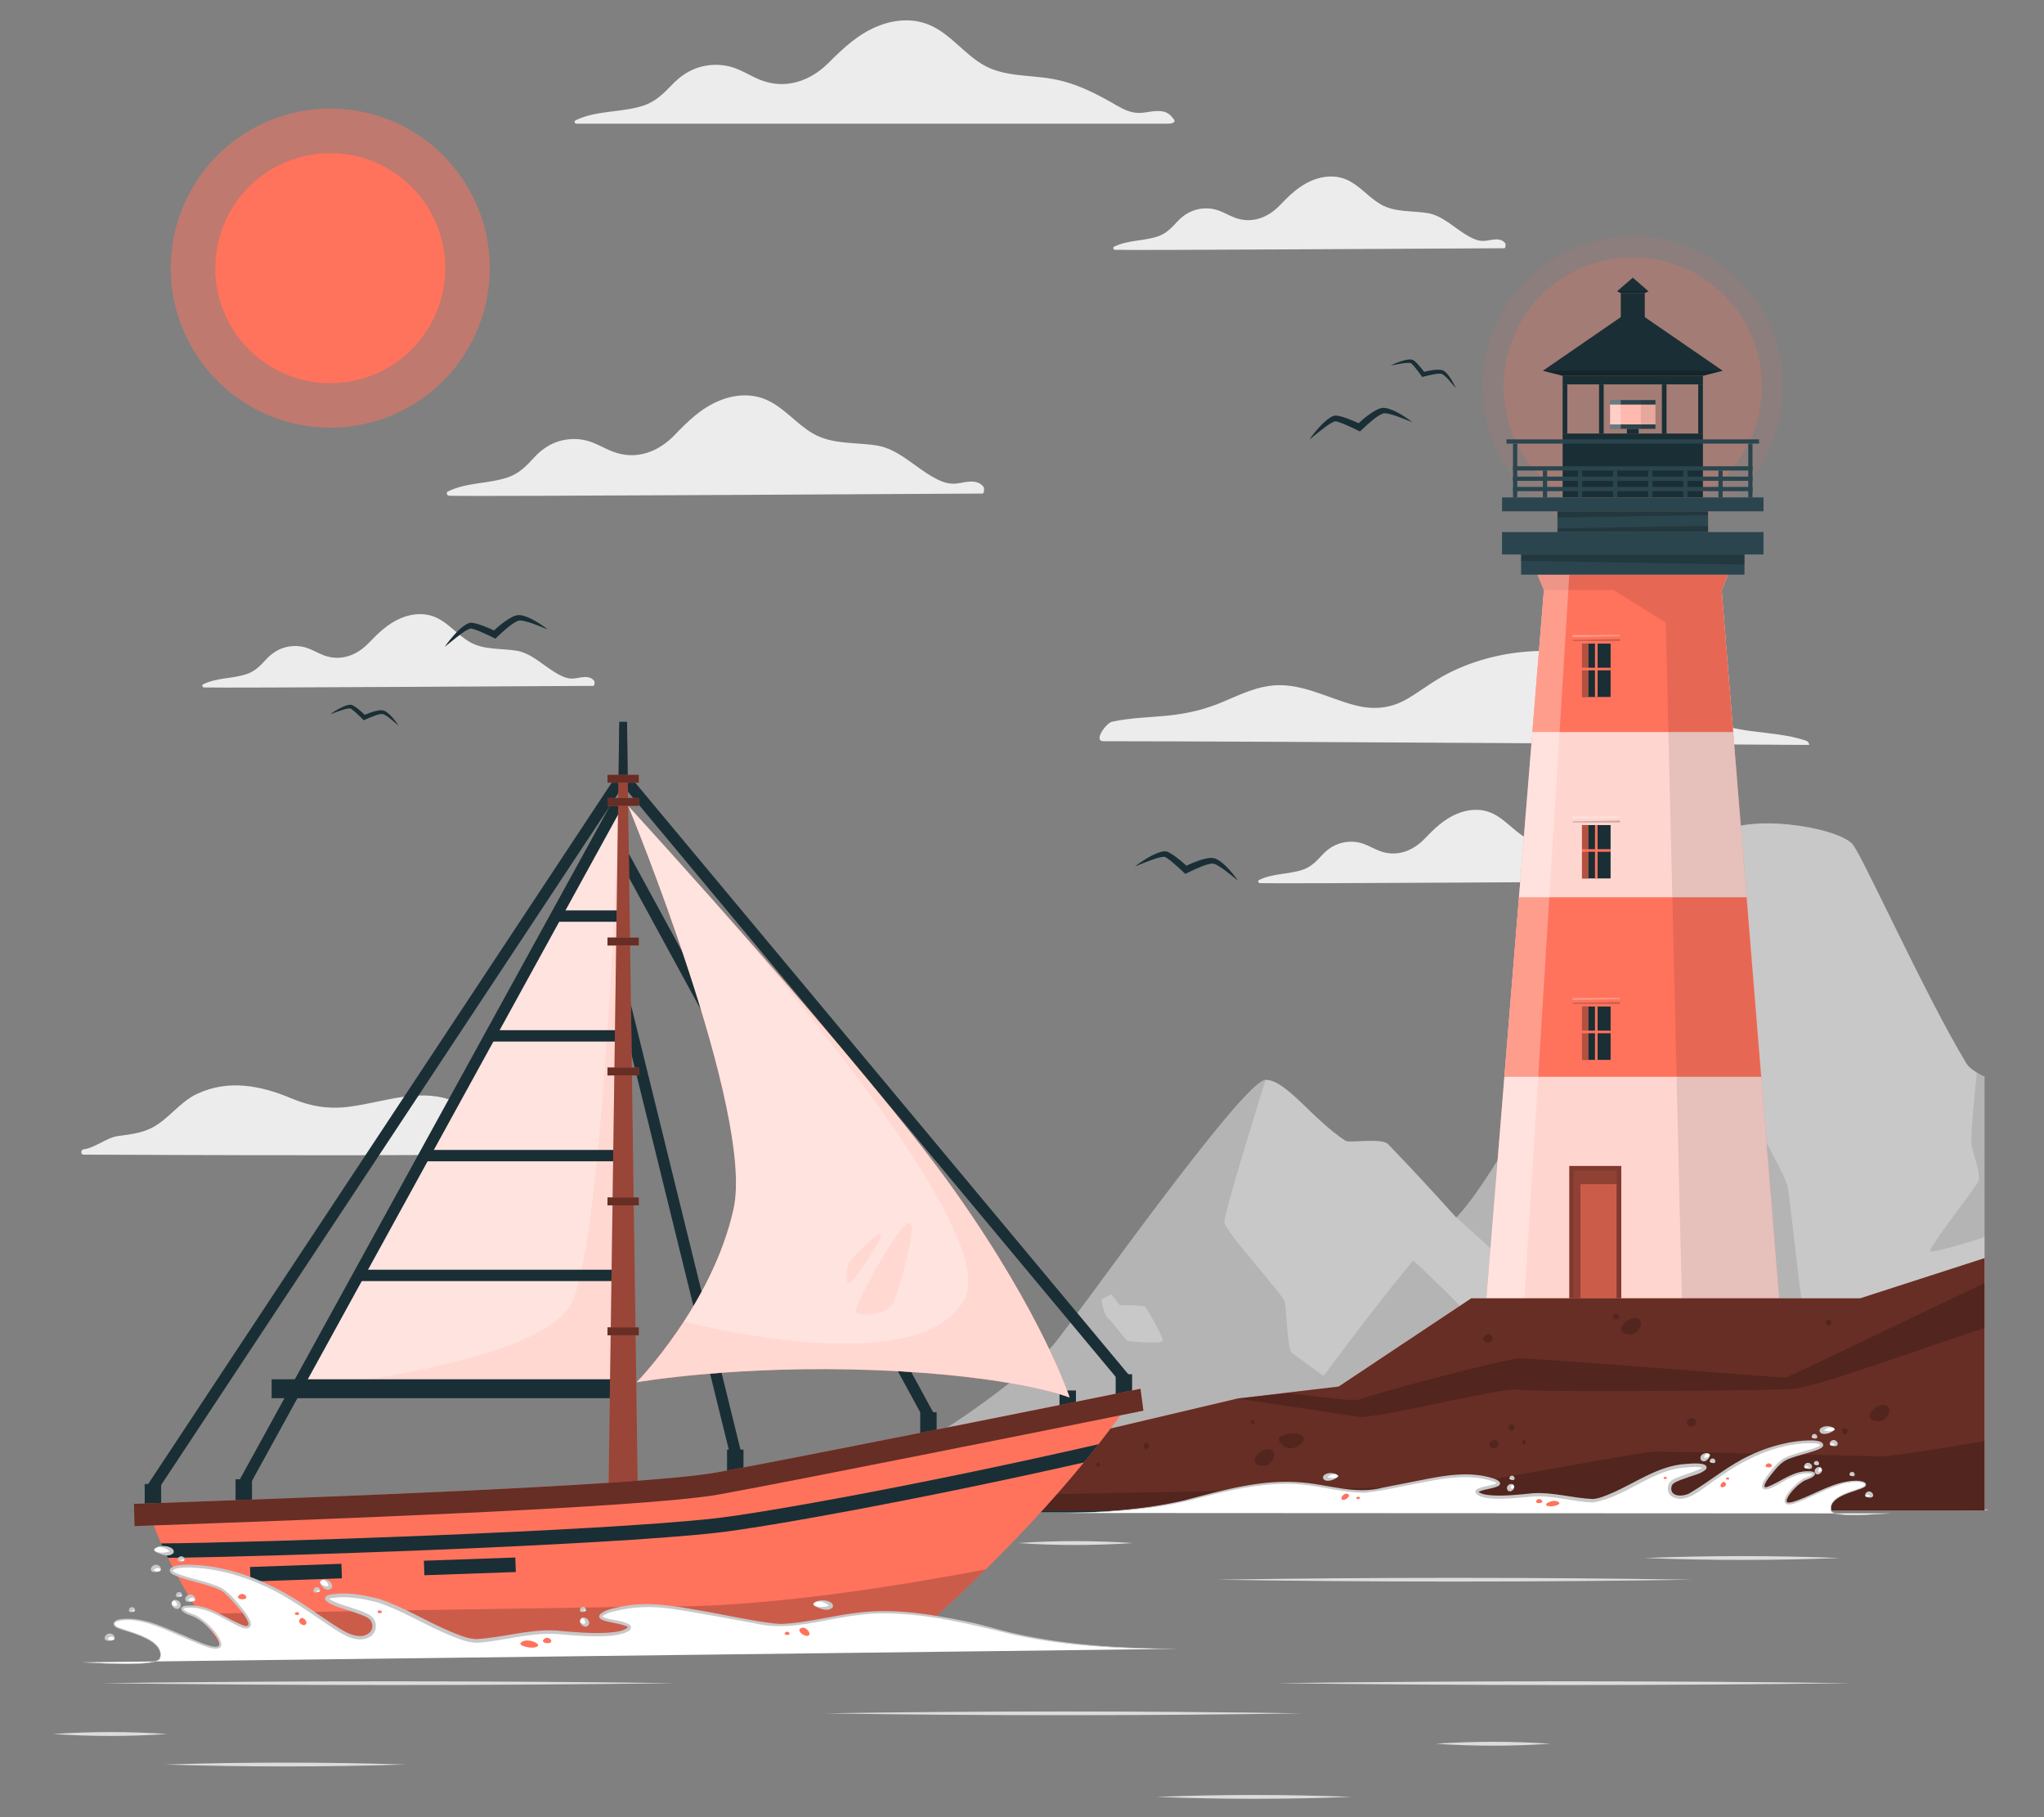 <?xml version="1.0" encoding="UTF-8"?>
<svg id="Layer_2" data-name="Layer 2" xmlns="http://www.w3.org/2000/svg" viewBox="0 0 540 480">
  <rect x="0" y="0" width="540" height="480" fill="#808080" stroke="none"/>
  <defs>
    <style>
      .cls-1 {
        fill: #dcdcdc;
      }

      .cls-1, .cls-2, .cls-3, .cls-4, .cls-5, .cls-6, .cls-7, .cls-8, .cls-9, .cls-10, .cls-11, .cls-12, .cls-13, .cls-14, .cls-15, .cls-16, .cls-17, .cls-18, .cls-19, .cls-20, .cls-21, .cls-22, .cls-23 {
        stroke-width: 0px;
      }

      .cls-2, .cls-14, .cls-17, .cls-20, .cls-21 {
        fill: #ff735d;
      }

      .cls-3 {
        fill: #c8c8c8;
      }

      .cls-4 {
        opacity: .4;
      }

      .cls-24, .cls-14, .cls-16 {
        opacity: .6;
      }

      .cls-5 {
        fill: #ececec;
      }

      .cls-25, .cls-12, .cls-21 {
        opacity: .2;
      }

      .cls-7 {
        fill: #2b454e;
      }

      .cls-8, .cls-23 {
        opacity: .3;
      }

      .cls-9, .cls-10, .cls-15, .cls-18, .cls-23 {
        fill: #fff;
      }

      .cls-9, .cls-19, .cls-20 {
        opacity: .5;
      }

      .cls-10 {
        opacity: .8;
      }

      .cls-11, .cls-26, .cls-27 {
        fill: none;
      }

      .cls-26 {
        stroke-width: 3px;
      }

      .cls-26, .cls-27 {
        stroke: #1a2e35;
        stroke-miterlimit: 10;
      }

      .cls-13 {
        fill: #1a2e35;
      }

      .cls-17, .cls-22 {
        opacity: .1;
      }

      .cls-27 {
        stroke-width: 5px;
      }

      .cls-18 {
        opacity: .7;
      }
    </style>
  </defs>
  <g id="Layer_2-2" data-name="Layer 2">
    <g>
      <rect class="cls-11" width="540" height="480"/>
      <g>
        <g>
          <path class="cls-5" d="m21.99,304.99c-.65,0-.71-1.29.05-1.39,3.06-.38,6.13-3.12,9.18-3.53,2.96-.39,6.07-.74,8.78-2.1,4.56-2.29,7.39-6.86,12.1-9.05,8.27-3.85,16.78-2.2,24.83,1.19,5.02,2.11,9.78,2.93,15.21,2.24,4.7-.59,9.27-1.89,13.96-2.56,4.18-.6,8.47-.71,12.53.6,4.2,1.36,7.81,3.99,11.76,5.9,5.21,2.51,10.35,2.09,15.96,2.25,4.04.12,12.49,2.67,12.49,5.39,0,1.84-128.83,1.06-136.85,1.06Z"/>
          <path class="cls-5" d="m477.77,196.77c-5.64,0-146.47-.98-186.25-.98-2.78,0,.73-4.82,2.27-5.15,4.89-1.07,9.99-1.13,14.96-1.64,4.99-.52,9.63-1.62,14.25-3.57,3.91-1.65,7.82-3.56,12.06-4.22,8.2-1.28,15.38,3.16,23.07,5.12,5,1.27,9.53.76,13.97-1.91,3.55-2.13,6.78-4.69,10.5-6.57,14.11-7.13,31.3-7.78,46.02-2.11,3.52,1.36,6.91,3.08,10.07,5.15,3.75,2.46,6.99,5.61,10.76,8.04,8.34,5.4,18.65,3.64,27.75,6.74.5.17,1.06,1.11.58,1.11Z"/>
          <path class="cls-5" d="m259.55,130.37c-7.46,0-133.01.83-140.91.58-.57-.02-.87-.85-.31-1.13,4.97-2.46,10.62-1.97,15.79-3.71,3.04-1.02,4.91-3.01,7.02-5.29,1.82-1.97,3.94-3.48,6.53-4.27,2.3-.69,4.78-.78,7.11-.22,2.55.61,4.76,2.07,7.19,2.99,6.03,2.28,11.89.11,16.2-4.35,3.55-3.68,7.04-7.15,11.87-9.13,4.04-1.66,8.53-2.01,12.58-.17,4.61,2.09,7.77,6.28,12.09,8.81,5.13,3,11.26,2.29,16.92,3.19,5.68.91,10.01,5.67,14.98,8.42,1.7.94,3.43,1.73,5.42,1.68,1.11-.03,2.2-.33,3.3-.47,1.71-.21,3.33-.16,4.48,1.26.28.35.22,1.82-.27,1.82Z"/>
          <path class="cls-5" d="m435.72,232.86c-5.45,0-97.11.6-102.87.42-.41-.01-.64-.62-.22-.83,3.63-1.8,7.75-1.44,11.52-2.71,2.22-.75,3.58-2.2,5.13-3.87,1.33-1.44,2.87-2.54,4.77-3.11,1.68-.5,3.49-.57,5.19-.16,1.86.44,3.47,1.51,5.25,2.18,4.4,1.66,8.68.08,11.83-3.18,2.59-2.69,5.14-5.22,8.67-6.67,2.95-1.21,6.23-1.46,9.18-.13,3.36,1.52,5.67,4.59,8.83,6.43,3.74,2.19,8.22,1.67,12.36,2.33,4.15.66,7.31,4.14,10.94,6.15,1.24.69,2.51,1.26,3.95,1.22.81-.02,1.61-.24,2.41-.34,1.25-.15,2.43-.12,3.27.92.2.25.16,1.33-.2,1.33Z"/>
          <path class="cls-5" d="m156.75,181.17c-5.45,0-97.11.6-102.87.42-.41-.01-.64-.62-.22-.83,3.63-1.8,7.75-1.44,11.52-2.71,2.22-.75,3.58-2.2,5.13-3.87,1.33-1.44,2.87-2.54,4.77-3.11,1.68-.5,3.49-.57,5.19-.16,1.86.44,3.47,1.51,5.25,2.18,4.4,1.66,8.68.08,11.83-3.18,2.59-2.69,5.14-5.22,8.67-6.67,2.95-1.21,6.23-1.46,9.18-.13,3.36,1.52,5.67,4.59,8.83,6.43,3.74,2.19,8.22,1.67,12.36,2.33,4.15.66,7.31,4.14,10.94,6.15,1.24.69,2.51,1.26,3.95,1.22.81-.02,1.61-.24,2.41-.34,1.25-.15,2.43-.12,3.27.92.2.25.16,1.33-.2,1.33Z"/>
          <path class="cls-5" d="m397.43,65.57c-5.45,0-97.11.6-102.87.42-.41-.01-.64-.62-.22-.83,3.63-1.8,7.75-1.44,11.52-2.71,2.22-.75,3.58-2.2,5.13-3.87,1.33-1.44,2.87-2.54,4.77-3.11,1.68-.5,3.49-.57,5.19-.16,1.86.44,3.47,1.51,5.25,2.18,4.4,1.66,8.68.08,11.83-3.18,2.59-2.69,5.14-5.22,8.67-6.67,2.95-1.21,6.23-1.46,9.18-.13,3.36,1.52,5.67,4.59,8.83,6.43,3.74,2.19,8.22,1.67,12.36,2.33,4.15.66,7.31,4.14,10.94,6.15,1.24.69,2.51,1.26,3.95,1.22.81-.02,1.61-.24,2.41-.34,1.25-.15,2.43-.12,3.27.92.2.25.16,1.33-.2,1.33Z"/>
          <path class="cls-5" d="m308.04,32.68h-155.64c-.63,0-.86-.67-.23-.96,5.57-2.62,11.82-1.94,17.59-3.75,3.4-1.07,5.51-3.23,7.91-5.71,2.07-2.15,4.45-3.77,7.34-4.58,2.56-.71,5.32-.75,7.89-.08,2.81.73,5.23,2.4,7.9,3.48,6.64,2.66,13.19.4,18.06-4.45,4.02-4,7.98-7.77,13.38-9.85,4.52-1.75,9.51-2.03,13.95.1,5.06,2.42,8.47,7.15,13.21,10.04,5.62,3.44,12.44,2.8,18.69,3.93,6.28,1.14,11.48,3.84,16.92,7,1.86,1.08,3.77,1.99,5.97,1.98,1.23,0,2.45-.31,3.67-.44,1.9-.19,3.7-.1,4.94,1.5.3.39,2.1,1.8-1.56,1.8Z"/>
        </g>
        <g>
          <g>
            <path class="cls-3" d="m525.36,398.96s-86.46-28.75-97.42-32.5c-6.97-2.39-39.23-41.66-61.24-64.25-1.7-1.75-10.19-.2-11.22-.87-8.87-5.79-15.67-16.11-21.12-16.11-5.94,0-51.45,64.71-56.19,70.15-4.74,5.44-30.39,25.08-38.33,27.07-7.94,1.99-29.84,16.51-29.84,16.51h315.37Z"/>
            <path class="cls-22" d="m341.25,357.35c-1.1-.9-1.45-11.5-1.79-13.41-.31-1.79-15.86-18.68-15.99-21.09-.14-2.4,10.88-37.63,10.88-37.63-5.94,0-51.46,64.71-56.2,70.15-.3.34-.68.73-1.12,1.18-.23.22-.47.46-.73.7-.91.86-2.03,1.84-3.3,2.93-.36.31-.74.63-1.13.95-.58.49-1.19.99-1.82,1.5-.42.34-.85.69-1.29,1.03-.65.53-1.34,1.06-2.03,1.6-.46.36-.93.72-1.41,1.09-1.42,1.09-2.9,2.21-4.39,3.3-5.48,4.03-11.21,7.92-15.64,10.37-.41.22-.8.43-1.17.63-.38.2-.75.38-1.1.55-.53.26-1.04.48-1.51.67-.31.13-.6.23-.89.34-.28.09-.55.17-.8.23-.5.12-1.05.3-1.64.52-.3.1-.61.22-.93.35-.31.13-.65.27-.99.41-.33.15-.69.3-1.05.47-.36.16-.72.34-1.1.52-.74.35-1.52.74-2.3,1.16-.8.4-1.61.84-2.43,1.29-.61.34-1.24.68-1.86,1.03-.21.11-.41.23-.63.35-.42.23-.83.47-1.25.72-.21.12-.42.24-.63.36-.42.24-.83.48-1.24.73-7.23,4.26-13.79,8.6-13.79,8.6h189.48c-19.07-13.41-57.4-40.95-58.21-41.61Zm-43.33-3.18c-.62-.21-4.74-5.89-5.33-6.09-.58-.17-1.82-4.67-1.51-4.89.31-.21,2.21-1.14,2.53-1.2.31-.05,1.97,2.75,2.28,2.75s6.04,0,6.59.42c.55.4,4.93,8.3,4.76,9.01-.23.93-8.71.21-9.32,0Z"/>
          </g>
          <g>
            <path class="cls-3" d="m324.11,398.96h.02s-.02.02-.02.02v-.02Z"/>
            <path class="cls-3" d="m524.3,284.33v114.63h-200.16c.25-.37,4.27-6.1,10.14-14.26.33-.45.66-.92,1-1.39.33-.47.68-.94,1.03-1.44.35-.48.7-.98,1.05-1.47,5.93-8.22,13.15-18.09,20.15-27.35.42-.56.85-1.12,1.26-1.67.63-.82,1.26-1.66,1.9-2.48,4.55-5.94,8.9-11.47,12.63-15.9,4.33-5.16,7.81-8.87,9.79-10.1.48-.3,1.01-.74,1.59-1.3l.44-.44c.3-.31.62-.66.94-1.03.09-.09.16-.19.24-.27.41-.48.83-1.01,1.28-1.58.36-.45.72-.94,1.11-1.45.38-.52.78-1.07,1.19-1.64.49-.69,1-1.43,1.53-2.2.96-1.41,1.94-2.91,2.98-4.52.41-.64.82-1.3,1.25-1.98.03-.05.07-.1.09-.14.34-.54.68-1.09,1.03-1.66.48-.78.98-1.59,1.48-2.42.46-.76.92-1.53,1.39-2.31,1.87-3.12,3.81-6.42,5.79-9.86.49-.86,1-1.72,1.49-2.6.49-.87,1-1.75,1.49-2.62.51-.88,1.01-1.77,1.52-2.67,1.01-1.78,2.02-3.58,3.03-5.38.75-1.32,1.48-2.65,2.22-3.98.27-.48.54-.98.81-1.45.41-.72.8-1.44,1.2-2.16.8-1.44,1.59-2.88,2.39-4.31l1.19-2.14c2.35-4.26,4.65-8.41,6.83-12.32,1.61-2.9,7.14-1.25,9.73-2.73.1-.05.19-.1.26-.16.05-.04.11-.08.16-.12.13-.12.26-.25.37-.4.01-.01.02-.03.03-.04.07-.08.12-.16.18-.26,1.27-2.32,2.49-4.56,3.65-6.68.46-.82.9-1.64,1.32-2.42.25-.46.51-.93.76-1.38.4-.74.79-1.45,1.16-2.15.33-.6.65-1.19.94-1.76,1.07-1.95,2.02-3.73,2.87-5.3.65-1.22,1.24-2.31,1.75-3.25.05-.08.09-.15.13-.23.12-.23.24-.45.35-.66.05-.1.11-.19.16-.29.03-.07.08-.11.11-.18.05-.09.11-.16.18-.25.02-.04.05-.07.08-.11.08-.09.14-.19.22-.27l.2-.23c.08-.08.15-.15.24-.23.08-.1.15-.16.24-.24.07-.07.13-.12.21-.18.01-.02.03-.03.04-.03h0c7.81-6.51,32.18-2.56,36.45,2,2.39,2.55,19.32,40.12,30.09,57.92.52.86,1.47,1.67,2.75,2.44.62.37,1.3.72,2.05,1.08Z"/>
            <path class="cls-4" d="m324.11,398.96v.02s0,0,.01-.02h-.01Z"/>
            <path class="cls-12" d="m324.11,398.96v.02s0-.01.02-.02h-.02Z"/>
            <path class="cls-22" d="m324.13,398.96h194.87c-11.77-9.26-36.86-29.31-39.06-33.62-2.88-5.64-6.61-46.42-7.68-51.83-1.07-5.4-21.02-37.72-21.85-43.54-.83-5.77,2.47-48.21,2.54-49.08h0s-.03.01-.04.03c-.07.05-.14.11-.21.18-.08.07-.16.14-.24.23-.08.08-.16.16-.23.23-.07.08-.14.15-.2.23-.08.09-.15.18-.22.27-.03.04-.06.07-.08.11-.06.08-.12.16-.18.25-.04.06-.08.11-.11.17-.06.1-.11.18-.16.28-.11.21-.23.43-.36.66s-.26.48-.39.72c-.13.24-.28.51-.41.77-.14.26-.29.54-.44.82-2.63,4.88-6.61,12.28-11.33,20.86-.06.11-.13.22-.21.31-.07.1-.14.18-.23.25-.09.1-.2.18-.31.26-.08.06-.17.11-.26.16,0,0-.64,20.43-.5,22.25.14,1.82,5.89,14.78,6.24,17.6.34,2.82-.52,13.66.04,15.98.32,1.35,6.08,15.55,7.59,19.02.42.94-4.14.32-4.26.32-.58,0-5.96-12.62-6.99-13.53-1.04-.91-1.89-17.88-2.61-19.17-.73-1.3-7.73-15.33-8.65-16.88-.92-1.54-.58-22.87-.58-22.87-2.91,5.21-6.03,10.85-9.21,16.61-.79,1.43-1.6,2.88-2.41,4.32-.27.48-.54.96-.81,1.45-.74,1.33-1.48,2.66-2.22,3.98-1.01,1.81-2.03,3.6-3.03,5.38-.51.89-1.01,1.78-1.51,2.67-.5.88-1,1.75-1.5,2.63-.49.87-.99,1.74-1.49,2.6-1.98,3.44-3.92,6.74-5.79,9.87-.47.78-.93,1.55-1.39,2.3-3.54,5.83-6.8,10.87-9.55,14.56-.45.6-.88,1.17-1.3,1.69-.29.36-.57.71-.84,1.03-.17.2-.33.4-.49.58-.49.56-.95,1.05-1.38,1.47,0,0,17.18,15.12,19.72,19.41,2.53,4.28,8.71,31.5,10.7,34.62,1.98,3.13,15.19,15.64,14.65,16.65-.55,1.02-24.93-5.08-27.69-10.95-2.76-5.87-8.65-28.13-11.38-31.15-2.08-2.31-12-12.41-17.38-17.18-23.01,27.96-48.19,64.96-49.17,65.97Z"/>
            <path class="cls-22" d="m524.3,284.33c.08.03.15.08.23.11l-.23-.1v42.45c-3.58,1.15-13.71,4.29-14.34,3.71-.76-.69,12.07-16.8,12.75-18.58.69-1.78-1.59-7.39-1.89-9.82-.26-2.16,1.13-16.01,1.43-18.85.62.37,1.3.72,2.05,1.08Z"/>
            <path class="cls-3" d="m524.3,284.33c.08.03.15.08.23.11l-.23-.1h0Z"/>
          </g>
        </g>
        <g>
          <path class="cls-13" d="m367.28,96.6c.78-.41,1.6-.74,2.43-1.04.84-.28,1.68-.55,2.65-.61.25,0,.5-.01.82.09.08.02.17.07.25.12.07.04.11.08.16.12.11.08.19.15.28.23.35.31.66.64.96.97.6.67,1.13,1.37,1.66,2.08l-.66-.23c.9-.25,1.78-.44,2.7-.57.46-.06.93-.1,1.41-.1.24,0,.49.01.75.05.12.01.27.06.4.1.14.04.27.13.4.19.46.3.77.66,1.07,1.02.29.37.55.75.8,1.13.48.78.91,1.57,1.26,2.41-.58-.7-1.14-1.39-1.74-2.05-.29-.33-.59-.66-.91-.95-.31-.29-.64-.59-.95-.74-.25-.12-.65-.12-1.06-.1-.41.02-.84.09-1.26.17-.85.15-1.71.36-2.55.59l-.42.11-.24-.34c-.49-.7-1.01-1.39-1.54-2.05-.26-.33-.53-.66-.81-.94-.07-.07-.14-.14-.21-.2l-.1-.08s0-.02-.04-.03c-.09-.05-.28-.08-.46-.09-.78-.03-1.65.1-2.5.24-.85.14-1.71.32-2.57.48Z"/>
          <path class="cls-13" d="m299.81,228.91c1.03-.83,2.13-1.55,3.26-2.24,1.16-.65,2.31-1.3,3.71-1.67.36-.08.73-.16,1.23-.11.12,0,.27.05.41.1.11.04.18.08.27.12.18.08.33.17.49.26.61.36,1.16.75,1.7,1.15,1.07.81,2.05,1.68,3.04,2.58l-1.03-.15c1.24-.63,2.48-1.17,3.8-1.63.66-.22,1.33-.42,2.04-.56.36-.07.72-.13,1.12-.14.19-.02.42.01.62.03.21.03.44.1.65.16.77.31,1.32.75,1.87,1.19.54.45,1.03.93,1.5,1.43.93,1,1.8,2.05,2.55,3.18-1.06-.85-2.08-1.72-3.15-2.51-.53-.4-1.06-.79-1.61-1.13-.54-.33-1.11-.68-1.61-.81-.4-.1-.99,0-1.58.16-.6.15-1.2.38-1.8.62-1.2.47-2.41,1.03-3.57,1.61l-.58.29-.45-.44c-.92-.88-1.89-1.74-2.86-2.56-.48-.41-.98-.81-1.47-1.14-.12-.08-.25-.17-.36-.23l-.17-.09s-.02-.02-.06-.03c-.15-.04-.43-.04-.71,0-1.15.18-2.4.63-3.6,1.09-1.22.45-2.42.96-3.64,1.45Z"/>
          <path class="cls-13" d="m87.24,188.67c.7-.53,1.45-.99,2.23-1.42.79-.41,1.57-.82,2.51-1.03.24-.05.49-.09.83-.04.08,0,.18.04.27.08.07.03.12.06.18.09.12.06.21.12.32.18.4.25.76.52,1.11.8.7.56,1.33,1.17,1.98,1.79l-.69-.12c.84-.39,1.68-.73,2.57-1,.45-.13.9-.25,1.38-.33.24-.04.48-.07.75-.07.12,0,.28.02.41.03.14.02.29.08.43.12.51.22.86.53,1.22.83.35.31.67.65.97.98.6.69,1.15,1.4,1.63,2.17-.69-.59-1.35-1.19-2.05-1.74-.34-.28-.69-.55-1.05-.79-.35-.23-.72-.48-1.06-.57-.26-.08-.66-.02-1.06.07-.4.09-.81.23-1.22.38-.81.29-1.63.64-2.42,1l-.39.18-.29-.3c-.59-.61-1.23-1.2-1.85-1.77-.31-.28-.63-.56-.96-.79-.08-.05-.16-.12-.24-.16l-.11-.07s-.01-.01-.04-.02c-.1-.03-.29-.04-.47-.02-.77.1-1.61.37-2.42.65-.82.28-1.63.59-2.46.89Z"/>
          <path class="cls-13" d="m117.55,170.79c.74-1.1,1.57-2.12,2.45-3.1.91-.97,1.82-1.93,3.05-2.7.32-.19.65-.37,1.15-.47.11-.03.27-.03.42-.02.12,0,.2.02.3.04.2.02.36.07.54.1.69.16,1.33.37,1.96.59,1.26.46,2.46,1,3.67,1.56l-1.03.17c1-.97,2.03-1.86,3.15-2.68.57-.4,1.15-.8,1.79-1.14.32-.17.65-.33,1.03-.47.17-.07.4-.11.6-.16.21-.04.45-.03.67-.04.83.07,1.48.32,2.14.58.65.27,1.26.59,1.86.92,1.18.68,2.32,1.42,3.38,2.28-1.26-.5-2.5-1.02-3.75-1.46-.62-.23-1.25-.44-1.87-.6-.61-.16-1.26-.32-1.78-.29-.41.02-.94.3-1.47.62-.52.32-1.04.72-1.54,1.13-1.01.81-2,1.7-2.93,2.6l-.47.45-.56-.28c-1.14-.57-2.32-1.1-3.49-1.6-.58-.25-1.17-.48-1.74-.65-.14-.04-.29-.09-.41-.11l-.19-.04s-.02-.01-.07,0c-.15,0-.42.09-.68.21-1.05.52-2.1,1.32-3.11,2.11-1.03.79-2.02,1.64-3.05,2.47Z"/>
          <path class="cls-13" d="m345.97,116.06c.74-1.1,1.57-2.12,2.45-3.1.91-.97,1.82-1.93,3.05-2.7.32-.19.65-.37,1.15-.47.11-.03.27-.03.42-.02.12,0,.2.03.3.04.2.02.36.07.54.1.69.16,1.33.37,1.96.59,1.26.46,2.46,1,3.67,1.56l-1.03.17c1-.97,2.03-1.86,3.15-2.68.57-.4,1.15-.8,1.79-1.14.32-.17.65-.33,1.03-.47.17-.07.4-.11.6-.16.21-.04.45-.03.67-.04.83.07,1.48.32,2.14.58.65.27,1.26.59,1.86.92,1.18.68,2.32,1.42,3.38,2.28-1.26-.5-2.5-1.02-3.75-1.46-.62-.23-1.25-.44-1.87-.6-.61-.16-1.26-.32-1.78-.29-.41.02-.94.3-1.47.62-.52.32-1.04.72-1.54,1.13-1.01.81-2,1.7-2.93,2.6l-.47.45-.56-.28c-1.14-.57-2.32-1.1-3.49-1.6-.58-.25-1.17-.48-1.74-.65-.14-.04-.29-.09-.41-.11l-.19-.04s-.02-.01-.07,0c-.15,0-.43.09-.68.21-1.05.52-2.1,1.32-3.11,2.11-1.03.79-2.02,1.64-3.05,2.47Z"/>
        </g>
        <path class="cls-13" d="m32.49,398.98c139.17-.61,295.29-.62,434.47,0-139.17.62-295.29.61-434.47,0h0Z"/>
        <g>
          <g>
            <circle class="cls-17" cx="431.36" cy="102.08" r="39.65" transform="translate(54.16 334.91) rotate(-45)"/>
            <circle class="cls-21" cx="431.36" cy="102.08" r="34.11" transform="translate(-6.76 169.46) rotate(-22.06)"/>
          </g>
          <g>
            <rect class="cls-13" x="412.83" y="114.52" width="37.06" height="16.87"/>
            <rect class="cls-13" x="412.83" y="101.54" width="1.23" height="12.99"/>
            <rect class="cls-13" x="422.45" y="101.54" width="1.23" height="12.99"/>
            <rect class="cls-13" x="439.05" y="101.54" width="1.23" height="12.99"/>
            <rect class="cls-13" x="448.65" y="101.54" width="1.23" height="12.99"/>
            <rect class="cls-13" x="412.83" y="99.27" width="37.06" height="2.26"/>
            <g>
              <polygon class="cls-13" points="455.11 97.93 449.88 99.27 412.83 99.27 407.61 97.93 431.36 81.59 455.11 97.93"/>
              <polygon class="cls-12" points="407.61 97.93 455.11 97.93 449.88 99.27 412.83 99.27 407.61 97.93"/>
            </g>
            <g>
              <g>
                <polygon class="cls-13" points="435.51 76.93 434.6 77.39 428.13 77.39 427.22 76.93 431.36 73.35 435.51 76.93"/>
                <polygon class="cls-12" points="427.22 76.93 435.51 76.93 434.6 77.39 428.13 77.39 427.22 76.93"/>
              </g>
              <rect class="cls-13" x="428.2" y="77.39" width="6.33" height="7.96"/>
            </g>
            <g>
              <rect class="cls-2" x="425.38" y="106.85" width="11.96" height="5.26"/>
              <rect class="cls-9" x="425.38" y="106.85" width="11.96" height="5.26"/>
              <rect class="cls-7" x="425.38" y="105.68" width="11.96" height="1.16"/>
              <rect class="cls-7" x="425.38" y="112.11" width="11.96" height="1.16"/>
              <rect class="cls-13" x="429.81" y="113.28" width="3.1" height="1.25"/>
              <rect class="cls-23" x="425.38" y="105.68" width="2.8" height="7.59"/>
              <rect class="cls-22" x="433.48" y="105.68" width="3.86" height="7.59"/>
            </g>
          </g>
          <polygon class="cls-2" points="470.04 342.95 392.68 342.95 407.89 155.85 406.21 151.79 456.51 151.79 454.84 155.85 470.04 342.95"/>
          <polygon class="cls-18" points="470.04 342.95 392.68 342.95 407.89 155.85 406.21 151.79 456.51 151.79 454.84 155.85 470.04 342.95"/>
          <polygon class="cls-2" points="404.84 193.36 407.89 155.85 406.21 151.79 456.51 151.79 454.84 155.85 457.89 193.36 404.84 193.36"/>
          <polygon class="cls-2" points="465.29 284.43 397.44 284.43 401.29 237.01 461.44 237.01 465.29 284.43"/>
          <polygon class="cls-22" points="407.89 155.85 426.22 155.85 440.08 164.46 444.33 342.95 470.04 342.95 454.84 155.85 456.51 151.79 406.21 151.79 407.89 155.85"/>
          <polygon class="cls-23" points="414.59 151.79 402.74 342.96 392.68 342.95 407.89 155.85 406.21 151.79 414.59 151.79"/>
          <g>
            <rect class="cls-2" x="414.59" y="307.99" width="13.73" height="34.97"/>
            <rect class="cls-19" x="414.59" y="307.99" width="13.73" height="34.97"/>
            <rect class="cls-14" x="415.76" y="309.23" width="11.32" height="33.72"/>
            <polygon class="cls-8" points="415.76 342.96 415.76 309.23 427.08 309.23 427.08 312.8 417.53 312.8 417.53 342.96 415.76 342.96"/>
          </g>
          <g>
            <rect class="cls-13" x="417.95" y="265.87" width="7.55" height="14.09"/>
            <g>
              <rect class="cls-2" x="417.95" y="265.87" width="1.69" height="14.09"/>
              <rect class="cls-8" x="417.95" y="265.87" width="1.69" height="14.09"/>
            </g>
            <rect class="cls-2" x="421.38" y="265.87" width=".68" height="14.09"/>
            <rect class="cls-2" x="421.38" y="268.81" width=".68" height="7.55" transform="translate(694.3 -149.14) rotate(90)"/>
            <polygon class="cls-12" points="427.96 264.67 415.47 264.89 415.47 265.18 427.96 265.18 427.96 264.67"/>
            <polygon class="cls-23" points="415.47 264.13 427.96 263.91 427.96 263.62 415.47 263.62 415.47 264.13"/>
          </g>
          <g>
            <rect class="cls-13" x="417.95" y="217.94" width="7.55" height="14.09"/>
            <g>
              <rect class="cls-2" x="417.95" y="217.94" width="1.69" height="14.09"/>
              <rect class="cls-8" x="417.95" y="217.94" width="1.69" height="14.09"/>
            </g>
            <rect class="cls-2" x="421.38" y="217.94" width=".68" height="14.09"/>
            <rect class="cls-2" x="421.38" y="220.87" width=".68" height="7.55" transform="translate(646.37 -197.07) rotate(90)"/>
            <polygon class="cls-12" points="427.96 216.74 415.47 216.96 415.47 217.25 427.96 217.25 427.96 216.74"/>
            <polygon class="cls-23" points="415.47 216.2 427.96 215.98 427.96 215.69 415.47 215.69 415.47 216.2"/>
          </g>
          <g>
            <rect class="cls-13" x="417.95" y="170.01" width="7.55" height="14.09"/>
            <g>
              <rect class="cls-2" x="417.95" y="170.01" width="1.69" height="14.09"/>
              <rect class="cls-8" x="417.95" y="170.01" width="1.69" height="14.09"/>
            </g>
            <rect class="cls-2" x="421.38" y="170.01" width=".68" height="14.09"/>
            <rect class="cls-2" x="421.38" y="172.94" width=".68" height="7.55" transform="translate(598.43 -245) rotate(90)"/>
            <polygon class="cls-12" points="427.96 168.8 415.47 169.03 415.47 169.32 427.96 169.32 427.96 168.8"/>
            <polygon class="cls-23" points="415.47 168.27 427.96 168.04 427.96 167.75 415.47 167.75 415.47 168.27"/>
          </g>
          <g>
            <rect class="cls-7" x="401.85" y="146.47" width="59.02" height="5.32"/>
            <polygon class="cls-12" points="460.87 146.47 401.85 146.47 401.85 148.12 460.87 149.13 460.87 146.47"/>
          </g>
          <rect class="cls-7" x="396.82" y="140.54" width="69.08" height="5.92"/>
          <rect class="cls-7" x="396.82" y="131.39" width="69.08" height="3.67"/>
          <g>
            <rect class="cls-7" x="411.46" y="135.06" width="39.79" height="5.48"/>
            <polygon class="cls-12" points="451.26 138.9 411.46 139.55 411.46 140.54 451.26 140.54 451.26 138.9"/>
            <polygon class="cls-12" points="411.46 136.71 451.26 136.05 451.26 135.06 411.46 135.06 411.46 136.71"/>
          </g>
          <g>
            <rect class="cls-7" x="399.72" y="117.18" width="1.12" height="14.21"/>
            <rect class="cls-7" x="430.8" y="83.26" width="1.12" height="66.71" transform="translate(547.98 -314.74) rotate(90)"/>
            <rect class="cls-7" x="430.8" y="92.09" width="1.12" height="63.27" transform="translate(555.09 -307.63) rotate(90)"/>
            <rect class="cls-7" x="430.8" y="94.82" width="1.12" height="63.27" transform="translate(557.81 -304.91) rotate(90)"/>
            <rect class="cls-7" x="430.8" y="97.54" width="1.12" height="63.27" transform="translate(560.54 -302.18) rotate(90)"/>
            <rect class="cls-7" x="407.61" y="124.29" width="1.12" height="7.11"/>
            <rect class="cls-7" x="416.88" y="124.29" width="1.12" height="7.11"/>
            <rect class="cls-7" x="426.16" y="124.29" width="1.12" height="7.11"/>
            <rect class="cls-7" x="435.44" y="124.29" width="1.12" height="7.11"/>
            <rect class="cls-7" x="444.72" y="124.29" width="1.12" height="7.11"/>
            <rect class="cls-7" x="453.99" y="124.29" width="1.12" height="7.11"/>
            <rect class="cls-7" x="461.87" y="117.18" width="1.12" height="14.21"/>
          </g>
        </g>
        <g>
          <polygon class="cls-2" points="524.3 332.33 524.3 398.98 238.28 398.98 270.26 382.79 327.01 369.4 353.67 366.25 388.68 342.95 491.42 342.95 524.3 332.33"/>
          <g class="cls-24">
            <polygon class="cls-6" points="524.3 332.33 524.3 398.98 238.28 398.98 270.26 382.79 327.01 369.4 353.67 366.25 388.68 342.95 491.42 342.95 524.3 332.33"/>
          </g>
          <g>
            <path class="cls-12" d="m524.3,380.68v18.3H238.28l7.26-3.67c67.67-1.26,138.05-2.63,139.85-2.92,3.52-.58,48.35-8.86,51.68-8.94,3.33-.07,59.46,1.23,59.46,1.23,1.65.25,14.89-1.82,27.76-4Z"/>
            <path class="cls-12" d="m524.3,338.97v11.81c-17.08,5.52-44.64,15.71-50.82,16.09-3.02.19-12.9.36-24.48.47-.49,0-1,0-1.5,0-20.17.18-44.65.16-46.89-.28-3.62-.71-37.42,7.92-41.89,7.16-2.67-.45-18.98-2.9-31.82-4.82,0,0-.02,0-.03,0h.1s.04,0,.04,0l13.39-1.4h0c9.25,1.21,17.78,2.15,18.73,1.68,2.14-1.07,38.16-10.74,42.23-10.86,4.05-.12,69.11,5.15,70.31,5.07.94-.06,34.53-16.5,52.63-24.92Z"/>
            <g class="cls-25">
              <path class="cls-6" d="m344.37,379.73c-1.05-2.07-5.66-.66-6.38-.05-.71.61,1.23,3.23,3.23,2.87,2.01-.36,3.6-1.93,3.15-2.82Z"/>
              <path class="cls-6" d="m497.18,371.12c-1.13.09-3,1.46-3.22,2.71-.22,1.25,2.07,2.13,3.61,1.26,1.54-.87,2.7-4.21-.39-3.97Z"/>
              <path class="cls-6" d="m431.56,348.15c-1.13.09-3,1.46-3.22,2.71-.22,1.25,2.07,2.13,3.61,1.26,1.54-.87,2.7-4.21-.39-3.97Z"/>
              <path class="cls-6" d="m334.67,382.86c-1.13.09-3,1.46-3.22,2.71-.22,1.25,2.07,2.13,3.61,1.26,1.54-.87,2.7-4.21-.39-3.97Z"/>
              <path class="cls-6" d="m393.69,352.57c1.03.47.67,2.49-1.06,1.98-1.73-.51-.28-2.59,1.06-1.98Z"/>
              <path class="cls-6" d="m395.3,380.52c1.03.47.67,2.49-1.06,1.98-1.73-.51-.28-2.59,1.06-1.98Z"/>
              <path class="cls-6" d="m447.48,374.7c1.03.47.67,2.49-1.06,1.98-1.73-.51-.28-2.59,1.06-1.98Z"/>
              <path class="cls-6" d="m482.44,348.91c.4-.65,1.71-.24,1.23.87-.48,1.11-1.75-.03-1.23-.87Z"/>
              <path class="cls-6" d="m486.78,377.58c.4-.65,1.71-.24,1.23.87-.48,1.11-1.75-.03-1.23-.87Z"/>
              <path class="cls-6" d="m398.7,376.59c.4-.65,1.71-.24,1.23.87-.48,1.11-1.75-.03-1.23-.87Z"/>
              <path class="cls-6" d="m302.26,381.46c.4-.65,1.71-.24,1.23.87-.48,1.11-1.75-.03-1.23-.87Z"/>
              <path class="cls-6" d="m427.28,347.16c.84.46.42,1.59-.59,1.24-1-.35-.47-1.82.59-1.24Z"/>
              <path class="cls-6" d="m266.64,387.94c.3-.59,1.09-.31.86.39-.23.7-1.24.35-.86-.39Z"/>
              <path class="cls-6" d="m402.17,380.73c.3-.59,1.09-.31.86.39-.23.7-1.24.35-.86-.39Z"/>
              <path class="cls-6" d="m289.7,386.66c.3-.59,1.09-.31.86.39-.23.7-1.24.35-.86-.39Z"/>
              <path class="cls-6" d="m330.53,375.38c.3-.59,1.09-.31.86.39-.23.7-1.24.35-.86-.39Z"/>
              <path class="cls-6" d="m272.7,390.11c1.37.76.07,4.62-3.25,2.69-3.32-1.93.83-4.03,3.25-2.69Z"/>
            </g>
          </g>
        </g>
        <g>
          <g>
            <g>
              <polygon class="cls-2" points="163.42 366.83 163.42 211.83 78.23 366.83 163.42 366.83"/>
              <polygon class="cls-10" points="163.42 366.83 163.42 211.83 78.23 366.83 163.42 366.83"/>
              <path class="cls-17" d="m78.23,366.83s63.5-5.98,72.54-22.18c9.03-16.2,12.65-132.82,12.65-132.82v155.01h-85.19Z"/>
            </g>
            <g>
              <rect class="cls-13" x="62.23" y="390.74" width="4.34" height="5.75"/>
              <line class="cls-26" x1="163.42" y1="211.83" x2="64.4" y2="392"/>
            </g>
            <line class="cls-27" x1="71.77" y1="366.83" x2="163.42" y2="366.83"/>
            <line class="cls-26" x1="94.69" y1="336.89" x2="163.39" y2="336.89"/>
            <line class="cls-26" x1="112.07" y1="305.25" x2="163.39" y2="305.25"/>
            <line class="cls-26" x1="129.04" y1="273.62" x2="163.39" y2="273.62"/>
            <line class="cls-26" x1="146.84" y1="241.98" x2="163.39" y2="241.98"/>
          </g>
          <g>
            <rect class="cls-13" x="243.11" y="373.04" width="4.34" height="5.75"/>
            <line class="cls-26" x1="164.63" y1="225.89" x2="245.28" y2="373.89"/>
          </g>
          <g>
            <rect class="cls-13" x="192.08" y="382.91" width="4.34" height="5.75"/>
            <line class="cls-26" x1="164.84" y1="264.19" x2="194.25" y2="383.59"/>
          </g>
          <g>
            <rect class="cls-13" x="294.75" y="363" width="4.34" height="5.75"/>
            <rect class="cls-13" x="279.91" y="367.29" width="4.34" height="5.75"/>
            <line class="cls-26" x1="165.87" y1="206.75" x2="297.34" y2="364.45"/>
          </g>
          <g>
            <rect class="cls-13" x="38.23" y="392" width="4.34" height="5.75"/>
            <line class="cls-26" x1="40.12" y1="393.24" x2="163.39" y2="206.75"/>
          </g>
          <g>
            <g>
              <polygon class="cls-2" points="163.6 191.7 165.66 191.7 168.73 410.13 160.53 410.13 163.6 191.7"/>
              <polygon class="cls-4" points="163.6 191.7 165.66 191.7 168.73 410.13 160.53 410.13 163.6 191.7"/>
            </g>
            <g>
              <rect class="cls-2" x="160.49" y="204.65" width="8.29" height="2.1"/>
              <rect class="cls-16" x="160.49" y="204.65" width="8.29" height="2.1"/>
            </g>
            <g>
              <rect class="cls-2" x="160.49" y="210.78" width="8.29" height="2.1"/>
              <rect class="cls-16" x="160.49" y="210.78" width="8.29" height="2.1"/>
            </g>
            <g>
              <rect class="cls-2" x="160.49" y="247.65" width="8.29" height="2.1"/>
              <rect class="cls-16" x="160.49" y="247.65" width="8.29" height="2.1"/>
            </g>
            <g>
              <rect class="cls-2" x="160.49" y="281.97" width="8.29" height="2.1"/>
              <rect class="cls-16" x="160.49" y="281.97" width="8.29" height="2.1"/>
            </g>
            <g>
              <rect class="cls-2" x="160.49" y="316.29" width="8.29" height="2.1"/>
              <rect class="cls-16" x="160.49" y="316.29" width="8.29" height="2.1"/>
            </g>
            <g>
              <rect class="cls-2" x="160.49" y="350.61" width="8.29" height="2.1"/>
              <rect class="cls-16" x="160.49" y="350.61" width="8.29" height="2.1"/>
            </g>
            <polygon class="cls-13" points="165.84 204.65 165.66 190.65 163.6 190.65 163.42 204.65 165.84 204.65"/>
          </g>
          <path class="cls-2" d="m57.82,434.05h181.34s34.36-28.43,58.18-62.11c0,0-85.78,17.11-102.07,20.07-29.94,5.44-155.15,9.19-155.15,9.19,0,0,2.38,10.25,17.69,32.85Z"/>
          <g>
            <path class="cls-2" d="m35.53,403.11l-.14-5.87,3.72-.13c42.48-1.52,130.86-4.67,150.32-8.19,20.17-3.65,96.72-18.99,111.87-22.09l.77,5.79c-15.16,3.1-91.76,18.46-111.96,22.11-19.73,3.57-108.3,6.73-150.87,8.25l-3.72.13Z"/>
            <path class="cls-16" d="m35.53,403.11l-.14-5.87,3.72-.13c42.48-1.52,130.86-4.67,150.32-8.19,20.17-3.65,96.72-18.99,111.87-22.09l.77,5.79c-15.16,3.1-91.76,18.46-111.96,22.11-19.73,3.57-108.3,6.73-150.87,8.25l-3.72.13Z"/>
          </g>
          <path class="cls-12" d="m260.42,414.54c-12.12,11.95-21.26,19.51-21.26,19.51H57.81c-1.88-2.78-3.57-5.37-5.07-7.78,24.07-.41,115.1-1.94,124.84-1.94,27.45,0,63.45-6.09,82.84-9.79Z"/>
          <path class="cls-13" d="m290.23,381.48c-1.28,1.63-2.57,3.24-3.87,4.82-43.82,9.91-84.42,17.18-97.26,18.6-30.46,3.38-117.3,6.28-144.74,6.6-.71-1.43-1.3-2.69-1.8-3.81,25.17-.2,115.06-3.16,146.11-6.6,13.21-1.47,56.1-9.19,101.55-19.61Z"/>
          <rect class="cls-13" x="66.14" y="413.48" width="24.17" height="3.84" transform="translate(-14.56 3.01) rotate(-2.01)"/>
          <rect class="cls-13" x="112.08" y="411.82" width="24.17" height="3.84" transform="translate(-14.47 4.62) rotate(-2.01)"/>
          <g>
            <path class="cls-2" d="m168.18,365.12s20.01-20.44,25.62-45.82c5.61-25.38-27.84-106.42-27.84-106.42,0,0,62.78,68.51,86.24,101.66,23.46,33.15,30.38,54.6,30.38,54.6,0,0-14.32-5.74-51.04-7.21-36.72-1.47-63.36,3.19-63.36,3.19Z"/>
            <path class="cls-10" d="m168.18,365.12s20.01-20.44,25.62-45.82c5.61-25.38-27.84-106.42-27.84-106.42,0,0,62.78,68.51,86.24,101.66,23.46,33.15,30.38,54.6,30.38,54.6,0,0-14.32-5.74-51.04-7.21-36.72-1.47-63.36,3.19-63.36,3.19Z"/>
            <path class="cls-17" d="m282.57,369.13c-.45-.17-14.89-5.75-51.03-7.2-36.72-1.47-63.36,3.19-63.36,3.19,0,0,6.08-6.21,12.48-16.04h0c.57.16,62.33,16.41,74.18-5.96,8.66-16.35-42.36-77.88-70.78-110.17,20.4,22.85,52.73,59.83,68.13,81.59,23.28,32.89,30.28,54.26,30.38,54.59Z"/>
            <path class="cls-17" d="m240.28,323.05c-2.68-.13-14.89,22.23-14.19,23.47.69,1.25,8.4,1.1,10.01-2.64,1.6-3.74,6.36-20.72,4.19-20.83Z"/>
            <path class="cls-17" d="m232.62,326.1c-1.23-.59-8.05,6.85-8.35,7.51-.87,1.93-.96,6.58.53,5.14,1.49-1.44,8.82-12.17,7.82-12.65Z"/>
          </g>
        </g>
        <g>
          <g>
            <g>
              <path class="cls-15" d="m310.66,435.54c-35.68,0-47.47-5.49-54.71-6.83-7.24-1.35-12.83-2.69-22.38-2.84-9.55-.15-21.64,3.78-28.24,3.42-5.42-.3-26.99-5.36-34.13-5.21-7.14.15-13.54,2.08-12.35,3.2,1.19,1.12,9.52,1.41,6.99,3.2-2.53,1.79-10.71,1.49-18,.74-7.29-.74-17.13,2.23-22.1,2.23s-17.76-7.74-24.16-10.12c-6.4-2.38-16.4-2.41-15.12-.83,1.28,1.57,9.91,3.23,11.55,4.93,1.64,1.7,1.04,5.57-3.72,5.12-4.76-.45-13.49-9.33-25.34-14.48-11.85-5.15-23.27-5.06-23.73-3.32-.46,1.74,11.59,3.38,14.11,5.61,2.53,2.23,8.18,8.48,6.25,9.37-1.93.89-8.1-4.61-13.42-5.21-5.32-.6-4.87.89-1.3,2.08,3.57,1.19,9.51,8.18,6.54,8.63-2.97.45-14.62-6.35-20.72-7.24-6.1-.89-7.64.74-5.85,1.79,1.79,1.04,12.99,2.98,11.45,8.23-.72,2.45-18.49,1.09-20.87,1.09"/>
              <path class="cls-3" d="m310.66,435.54c-14.04,0-28.19-.61-41.97-3.53-9.1-2.15-18.19-4.57-27.52-5.45-4.65-.42-9.34-.63-13.97-.01-9.25.98-18.58,4.55-27.9,2.22-5.11-.92-15.85-2.95-20.76-3.64-4.62-.76-9.26-.91-13.86-.03-1.83.4-4.18.72-5.58,1.87,2.15,1.2,5.11.79,7.3,2.22,1.75,2.15-4.45,2.92-5.68,2.94-4.73.3-9.45-.16-14.08-.55-4.62-.18-9.24.7-13.85,1.48-2.32.38-4.63.82-7.05.87-2.48-.11-4.66-1.08-6.9-1.98-6.5-2.66-12.49-6.51-19.12-8.7-4.07-1.02-8.55-1.86-12.71-1.01-.1.04-.2.1-.21.11-.01,0,.02-.02.03-.08,0-.05-.02-.09,0-.08.05.08.28.28.5.4,2.83,1.49,6.04,2.07,8.98,3.34,1.15.45,2.47,1.2,2.81,2.49.44,1.26.07,2.81-1.01,3.67-3.37,2.39-7.27-.19-10.18-2.04-5.83-3.89-11.49-8.11-17.87-11.04-6.31-2.9-13.21-4.81-20.18-4.96-1.44.08-3.14-.09-4.3.77-.02.05-.02.02,0,.08.06.12.3.29.53.42,3.95,1.82,8.52,2.23,12.47,4.16,2.5,1.62,4.34,4.07,6.18,6.39.62.98,2.65,3.51.74,4.23-.99.19-1.88-.3-2.72-.66-4.14-2.07-8.09-4.94-12.9-4.75-.48,0-1.13.04-1.43.28.93,1.2,2.99,1.29,4.2,2.25,1.98,1.34,3.68,3.03,5,5.04,2.45,4.02-1.11,3.58-3.8,2.48-4.4-1.64-8.57-3.79-12.99-5.37-3.17-1.07-6.9-2.1-10.15-.97-1.33.85.77,1.59,1.52,1.81,3.33,1.24,11.51,3.01,10.05,7.99-.39.54-1.02.66-1.58.82-1.72.39-3.5.44-5.25.5-4.69.1-9.37-.21-14.05-.4,4.68.16,9.37.43,14.05.29,1.75-.07,3.52-.14,5.22-.54.54-.15,1.17-.31,1.48-.76.9-2.42-1.5-4.28-3.43-5.23-2.08-1.06-4.33-1.72-6.57-2.43-.8-.31-2-.5-2.17-1.54.27-1.45,3.01-1.3,4.11-1.33,4.76.09,9.14,2.22,13.46,4,1.13.3,11.08,5.48,10.35,2.46-.12-.51-.4-1.03-.7-1.51-1.6-2.31-3.74-4.52-6.36-5.63-.98-.37-2.12-.68-2.83-1.53-.11-.14-.22-.47-.05-.72.57-.6,1.22-.48,1.89-.55,5.52-.35,9.87,3.61,14.75,5.35,3.86.69-4.16-7.75-5.01-8.41-.78-.85-1.81-1.25-2.91-1.66-3.58-1.35-7.41-1.84-10.93-3.46-.45-.21-1.18-.82-.82-1.45.12-.22.28-.34.43-.44,1.39-.74,3.01-.68,4.49-.73,11.9.18,23.09,5.37,32.69,12.08,1.95,1.31,3.86,2.66,5.82,3.93,1.89,1.16,3.92,2.59,6.13,2.81,2.15.3,4.51-1.08,3.74-3.44-.32-1.1-1.33-1.52-2.31-1.94-1.06-.44-2.17-.8-3.27-1.17-1.19-.49-9.29-2.42-6.01-4.23,4.39-1,9.01-.11,13.33.94,6.74,2.17,12.73,6.08,19.23,8.76,2.08.85,4.3,1.82,6.53,1.92,6.99-.35,13.82-2.63,20.94-2.28,4.7.41,9.34.88,13.98.59,1.76-.19,3.98-.23,5.25-1.45.05.07-.1-.14-.34-.23-1.5-.65-3.37-.85-5.01-1.26-.78-.18-2.98-.69-2.01-1.94,1.68-1.4,3.95-1.62,6-2.08,7.02-1.41,14.12,0,21.05,1.22,4.39.7,16.32,3.34,20.73,3.42,7.01-.23,13.83-2.29,20.81-3.02,9.41-1.1,18.83.47,27.98,2.33,4.62.89,9.06,2.4,13.66,3.36,13.73,3.03,27.86,3.77,41.89,3.88h0Z"/>
            </g>
            <g>
              <path class="cls-15" d="m40.84,409.13c-.84.84,2.98,1.79,4.31,1.04,1.34-.74-2.83-2.53-4.31-1.04Z"/>
              <path class="cls-3" d="m40.84,409.13c-.19.17-.1.44.09.56,1.1.66,2.93.52,4.02.03-.03.02-.03.16-.02.15-.93-.95-2.91-1.76-4.09-.74h0Zm0,0c1.22-1.01,3.38-1.01,4.68-.06.31.24.56.83.24,1.22-1.23,1.12-3.01.37-4.29-.2-.33-.18-1.01-.54-.63-.96h0Z"/>
            </g>
            <g>
              <path class="cls-15" d="m215,423.48c-.84.84,2.98,1.79,4.31,1.04,1.34-.74-2.83-2.53-4.31-1.04Z"/>
              <path class="cls-3" d="m215,423.48c-.19.17-.1.44.09.56,1.1.66,2.93.52,4.02.03-.03.02-.03.16-.02.15-.93-.95-2.91-1.76-4.09-.74h0Zm0,0c1.22-1.01,3.37-1.01,4.68-.06.32.24.56.83.24,1.22-1.23,1.12-3.01.37-4.29-.2-.33-.18-1.02-.54-.63-.96h0Z"/>
            </g>
            <g>
              <path class="cls-15" d="m45.39,423.28c-.35.84,1.22,1.79,1.77,1.04.55-.74-1.16-2.53-1.77-1.04Z"/>
              <path class="cls-3" d="m45.39,423.28c-.24.73.8,1.16,1.29.87.22-.19.04-.67-.24-1.08-.32-.44-.86-.28-1.05.2h0Zm0,0c.47-1.41,2.58-.43,2.36.9-.46,1.72-2.78.38-2.36-.9h0Z"/>
            </g>
            <g>
              <path class="cls-15" d="m153.28,427.95c-.35.84,1.22,1.79,1.77,1.04.55-.74-1.16-2.53-1.77-1.04Z"/>
              <path class="cls-3" d="m153.28,427.95c-.18.52.36.92.77.95.84.12.7-.52.28-1.15-.32-.44-.86-.28-1.05.2h0Zm0,0c.47-1.41,2.58-.43,2.36.9-.46,1.72-2.78.38-2.36-.9h0Z"/>
            </g>
            <g>
              <path class="cls-15" d="m84.75,417.58c-.75.64,1.21,2.25,2.22,1.8,1.01-.46-.89-2.93-2.22-1.8Z"/>
              <path class="cls-3" d="m84.75,417.58c-.7.94,1.49,1.69,2,1.34.05-.79-1.07-2.14-2-1.34h0Zm0,0c1.07-1.04,3.67.41,2.81,1.94-1.09,1.05-2.35-.12-2.85-1.05-.15-.27-.22-.67.04-.88h0Z"/>
            </g>
            <g>
              <path class="cls-15" d="m42.03,415.09c1.11-.31-.16-1.92-1.33-1.12-1.16.81.21,1.42,1.33,1.12Z"/>
              <path class="cls-3" d="m42.03,415.09c.58-.17.4-.76-.09-.89-.54-.17-.92.19-1.24.38-.02,0-.07-.04-.07,0,.16.48.9.63,1.4.5h0Zm0,0c-.66.2-2.3.47-2.16-.74.29-1.1,1.72-1.38,2.38-.55.37.4.42,1.19-.21,1.29h0Z"/>
            </g>
            <g>
              <path class="cls-15" d="m51.09,422.97c1.11-.31-.16-1.92-1.33-1.12-1.16.81.21,1.42,1.33,1.12Z"/>
              <path class="cls-3" d="m51.09,422.97c.58-.17.4-.76-.09-.89-.54-.17-.92.19-1.24.38-.02,0-.07-.04-.07,0,.16.48.9.63,1.4.5h0Zm0,0c-.66.2-2.3.47-2.16-.74.29-1.1,1.72-1.38,2.38-.55.37.4.42,1.19-.21,1.29h0Z"/>
            </g>
            <g>
              <path class="cls-15" d="m29.82,433.25c1.11-.31-.16-1.92-1.33-1.12s.21,1.42,1.33,1.12Z"/>
              <path class="cls-3" d="m29.82,433.25c.58-.17.4-.76-.09-.89-.54-.17-.92.19-1.24.38-.02,0-.07-.04-.07,0,.16.48.9.63,1.4.5h0Zm0,0c-.66.2-2.3.47-2.16-.74.29-1.1,1.72-1.38,2.38-.55.37.4.42,1.19-.21,1.29h0Z"/>
            </g>
            <g>
              <path class="cls-15" d="m35.39,425.68c.59-.16-.09-1.02-.7-.59-.62.43.11.76.7.59Z"/>
              <path class="cls-3" d="m35.39,425.68c.32-.1.14-.42-.12-.38-.24.03-.24.17-.29.2-.05.01-.11.08-.1-.03,0-.05-.06-.16-.1-.15-.17.14.36.48.61.37h0Zm0,0c-.44.15-1.41.45-1.34-.45.15-.81,1.2-.93,1.53-.33.18.26.17.74-.18.78h0Z"/>
            </g>
            <g>
              <path class="cls-15" d="m47.81,421.7c.59-.16-.09-1.02-.7-.59-.62.43.11.76.7.59Z"/>
              <path class="cls-3" d="m47.81,421.7c.32-.1.14-.42-.12-.38-.24.03-.24.17-.29.2-.05.01-.11.08-.1-.03,0-.05-.06-.16-.1-.15-.17.14.36.48.61.37h0Zm0,0c-.44.15-1.41.45-1.34-.45.15-.81,1.2-.93,1.53-.33.18.26.17.74-.18.78h0Z"/>
            </g>
            <g>
              <path class="cls-15" d="m154.55,425.61c.59-.16-.09-1.02-.7-.59s.11.76.7.59Z"/>
              <path class="cls-3" d="m154.55,425.61c.32-.1.14-.42-.12-.38-.24.03-.24.18-.29.2-.05.01-.11.08-.1-.03,0-.05-.06-.16-.1-.15-.17.14.36.48.61.37h0Zm0,0c-.3.06-.8.36-1.18.06-.38-.31-.05-.94.23-1.09.37-.26.97-.1,1.13.25.18.26.17.74-.18.78h0Z"/>
            </g>
            <g>
              <path class="cls-15" d="m84.25,420.5c.67-.19-.1-1.16-.8-.67-.7.48.13.86.8.67Z"/>
              <path class="cls-3" d="m84.25,420.5c.35-.11.18-.47-.12-.46-.26,0-.3.15-.39.19-.07.02-.13.1-.13,0,0-.05-.06-.14-.1-.12-.11.25.49.49.73.39h0Zm0,0c-.34.06-.89.36-1.29.03-.4-.33-.04-.99.26-1.14.4-.28,1.03-.11,1.22.26.21.28.21.8-.19.85h0Z"/>
            </g>
            <g>
              <path class="cls-15" d="m48.44,412.34c.67-.19-.1-1.16-.8-.67s.13.86.8.67Z"/>
              <path class="cls-3" d="m48.44,412.34c.36-.11.18-.47-.12-.46-.26,0-.3.15-.39.19-.06.02-.13.1-.13,0,0-.05-.06-.14-.1-.12-.11.25.49.49.73.39h0Zm0,0c-.34.06-.89.36-1.29.03-.4-.33-.04-.99.26-1.14.4-.28,1.03-.11,1.22.26.21.28.21.8-.19.85h0Z"/>
            </g>
            <g>
              <path class="cls-2" d="m137.6,433.9c-.84.84,2.98,1.79,4.31,1.04,1.34-.74-2.83-2.53-4.31-1.04Z"/>
              <path class="cls-2" d="m79.08,427.95c-.35.84,1.22,1.79,1.77,1.04.55-.74-1.16-2.53-1.77-1.04Z"/>
              <path class="cls-2" d="m211.34,430.23c-.75.64,1.21,2.25,2.22,1.8,1.01-.46-.89-2.93-2.22-1.8Z"/>
              <path class="cls-2" d="m145.21,433.96c1.11-.31-.16-1.92-1.33-1.12-1.16.81.21,1.42,1.33,1.12Z"/>
              <path class="cls-2" d="m64.64,422.37c1.11-.31-.16-1.92-1.33-1.12-1.16.81.21,1.42,1.33,1.12Z"/>
              <path class="cls-2" d="m78.81,426.54c.59-.16-.09-1.02-.7-.59-.62.43.11.76.7.59Z"/>
              <path class="cls-2" d="m100.66,426.06c.59-.16-.09-1.02-.7-.59s.11.76.7.59Z"/>
              <path class="cls-2" d="m208.35,431.82c.67-.19-.1-1.16-.8-.67-.7.48.13.86.8.67Z"/>
            </g>
          </g>
          <g>
            <g>
              <path class="cls-15" d="m281.42,399.65c26.9-.32,35.74-4.56,41.19-5.64,5.45-1.08,9.65-2.14,16.85-2.34,7.2-.2,16.35,2.66,21.32,2.33,4.08-.27,20.3-4.28,25.68-4.23,5.38.05,10.22,1.45,9.34,2.3-.89.85-7.17,1.15-5.24,2.47s8.09,1.03,13.58.4c5.49-.63,12.94,1.53,16.68,1.49s13.32-5.99,18.13-7.84c4.8-1.85,12.34-1.96,11.39-.76s-7.44,2.52-8.66,3.82-.74,4.21,2.85,3.83c3.59-.38,10.08-7.16,18.97-11.15,8.89-3.99,17.5-4.02,17.86-2.72.37,1.31-8.7,2.65-10.59,4.35s-6.09,6.47-4.63,7.12c1.47.66,6.07-3.55,10.07-4.04,4.01-.5,3.68.63,1,1.56-2.68.93-7.1,6.25-4.86,6.56s10.97-4.92,15.56-5.64c4.59-.73,5.76.49,4.43,1.29-1.34.8-9.77,2.36-8.56,6.31.56,1.84,13.95.66,15.75.64"/>
              <path class="cls-3" d="m281.42,399.65c10.58-.23,21.22-.92,31.54-3.35,10.22-2.68,20.64-5.73,31.35-4.68,7,.62,13.9,3.21,20.9,1.36,0,0,10.4-2.05,10.4-2.05,6.04-1.2,12.44-2.36,18.52-.53.8.21,3.1,1.03,1.78,2.09-1.59.81-3.56.79-5.11,1.49-.18.06-.25.23-.2.08-.04-.1.07.09.23.17,1.07.61,2.4.69,3.64.78,3.49.17,6.97-.22,10.52-.58,5.38-.33,10.55,1.32,15.82,1.53,1.59-.1,3.27-.83,4.86-1.5,6.46-2.76,12.47-7.33,19.72-7.77,1.07-.05,6.12-.66,5.4,1.29-1.19,1.35-3.45,1.67-5.07,2.33-1.2.43-2.48.8-3.53,1.48-.27.18-.48.5-.59.84-.66,2.96,3.33,2.8,5.06,1.62,5.32-3.13,10.05-7.25,15.71-9.84,3.22-1.53,6.63-2.66,10.13-3.34,1.56-.32,9.83-1.59,9.12.94-.35.52-.79.63-1.27.87-2.52.98-5.09,1.46-7.59,2.4-2.49.88-4,3.24-5.59,5.2-.39.61-1.04,1.45-1.03,2.15.06.29.43.21.69.16,3.65-1.36,6.92-4.38,11.09-4.16.61-.03,1.96.14,1.46,1.05-.85,1.01-2.25,1.03-3.26,1.79-1.41.97-2.67,2.24-3.6,3.68-.42.66-.88,1.75-.11,1.75.76.03,1.64-.3,2.44-.58,4.94-1.79,9.62-4.92,14.99-5.19.89-.01,1.81-.04,2.68.38.2.12.45.31.46.63,0,.31-.22.52-.4.66-2.46,1.39-9.79,2.29-8.71,6.37,1.25,1.03,3.48.77,5.04.91,3.53.07,7.06-.18,10.59-.33-4.4.22-8.83.66-13.24.31-.86-.14-1.88-.1-2.53-.81-1.11-3.81,4.92-5.14,7.51-6.16.54-.22,1.3-.36,1.44-.95,0-.14-.14-.27-.31-.37-2.45-.81-5.25,0-7.61.84-3.31,1.23-6.43,2.9-9.74,4.18-.85.29-1.66.65-2.68.62-3.2-.76,3.14-6.79,4.69-7.06.61-.22,1.2-.44,1.7-.82.17-.11.2-.29.2-.17-1.96-.51-4.19.18-6,1.02-1.34.35-6.9,4.75-7.42,2.32.01-1.09.61-1.77,1.13-2.6,1.38-1.78,2.74-3.65,4.63-4.9,1.21-.63,2.51-1,3.79-1.4,1.93-.65,4.42-1.06,5.94-2.11-.88-.58-2.11-.46-3.17-.5-8.84.28-17.06,4.26-24.13,9.36-3.22,1.91-8.24,7.26-12.13,4.66-.86-.66-1.16-1.88-.83-2.87.25-1,1.27-1.62,2.16-1.97,2.04-.88,4.18-1.4,6.19-2.31.27-.12.72-.37.86-.55,0,0-.03.06-.02.14.01.07.05.12.05.12-1.37-.47-3.05-.25-4.52-.15-9.04.52-15.87,7.83-24.66,9.26-5.31-.21-10.49-1.9-15.77-1.59-2.95.18-14.12,1.84-15.26-1.2-.01-.29.16-.5.27-.61.91-.66,2.04-.74,3.01-1,0,0,1.28-.29,1.28-.29.4-.1.85-.23,1.12-.39.06-.04.07-.08.04,0-.01.09.02.09-.02.05-.38-.36-1.07-.55-1.59-.73-5.97-1.81-12.15-.68-18.17.48-3.4.57-12.26,2.63-15.71,2.72-5.34-.13-10.5-1.64-15.78-2.15-3.49-.42-7.01-.22-10.52.13-7.02.75-13.85,2.65-20.7,4.34-10.37,2.31-21.03,2.88-31.62,2.99h0Z"/>
            </g>
            <g>
              <path class="cls-15" d="m484.62,377.34c.64.63-2.23,1.37-3.24.82-1.02-.55,2.11-1.93,3.24-.82Z"/>
              <path class="cls-3" d="m484.62,377.34c.15.11.1.35-.04.44-.84.64-1.95,1.12-3.04.95-.69-.1-1.21-.88-.53-1.48,1.01-.77,2.67-.66,3.61.08h0Zm0,0c-.91-.76-2.29-.04-2.96.64.03-.07.03-.18-.03-.23.75.28,2.1.52,2.92.01.14-.09.2-.29.06-.42h0Z"/>
            </g>
            <g>
              <path class="cls-15" d="m353.44,389.71c.64.63-2.23,1.37-3.24.82-1.02-.55,2.11-1.93,3.24-.82Z"/>
              <path class="cls-3" d="m353.44,389.71c.15.11.1.35-.04.44-.84.64-1.95,1.12-3.04.95-.69-.1-1.21-.88-.53-1.48,1.01-.77,2.67-.66,3.61.08h0Zm0,0c-.91-.76-2.29-.04-2.96.64.03-.07.03-.18-.03-.23.75.28,2.1.52,2.92.01.14-.09.2-.29.06-.42h0Z"/>
            </g>
            <g>
              <path class="cls-15" d="m481.31,388.05c.27.63-.91,1.36-1.33.8-.42-.56.85-1.92,1.33-.8Z"/>
              <path class="cls-3" d="m481.31,388.05c.35,1.05-1.47,2.15-1.89.72-.2-1.1,1.52-1.83,1.89-.72h0Zm0,0c-.48-.86-1,.16-.91.53-.02-.04-.06-.02-.03.04.31.28,1.14-.02.94-.57h0Z"/>
            </g>
            <g>
              <path class="cls-15" d="m400.01,392.53c.27.63-.91,1.36-1.33.8-.42-.56.85-1.92,1.33-.8Z"/>
              <path class="cls-3" d="m400.01,392.53c.35,1.05-1.47,2.15-1.89.72-.2-1.1,1.52-1.83,1.89-.72h0Zm0,0c-.48-.86-1,.16-.91.53-.02-.04-.06-.02-.03.04.31.28,1.14-.02.94-.57h0Z"/>
            </g>
            <g>
              <path class="cls-15" d="m451.59,384.1c.57.48-.89,1.71-1.66,1.37-.77-.34.65-2.22,1.66-1.37Z"/>
              <path class="cls-3" d="m451.58,384.1c.2.15.16.46.05.68-.36.79-1.32,1.76-2.25.88-.73-1.35,1.36-2.34,2.2-1.56h0Zm0,0c-.64-.5-1.26.22-1.37.8-.06.17.02.31-.03.16-.14-.09.03.04.17.03.47.06,1.68-.33,1.23-.99h0Z"/>
            </g>
            <g>
              <path class="cls-15" d="m483.77,381.84c-.84-.22.1-1.45.99-.85.89.6-.15,1.07-.99.85Z"/>
              <path class="cls-3" d="m483.77,381.84c-.49-.06-.48-.69-.21-1.02.24-.42.96-.6,1.42-.28.35.18.78.88.34,1.27-.46.39-1.12.11-1.55.03h0Zm0,0c.36.1.97-.08.98-.44-.02-.03-.07.04-.09.07-.11.08-.42-.35-.8-.26-.36.04-.54.51-.1.63h0Z"/>
            </g>
            <g>
              <path class="cls-15" d="m477.01,387.86c-.84-.22.1-1.45.99-.85s-.15,1.07-.99.85Z"/>
              <path class="cls-3" d="m477.01,387.86c-.49-.06-.48-.69-.21-1.02.24-.42.96-.6,1.42-.28.35.18.78.88.34,1.27-.46.39-1.12.11-1.55.03h0Zm0,0c.36.1.97-.08.98-.44-.02-.03-.07.04-.09.07-.11.08-.42-.35-.8-.26-.36.04-.54.51-.1.63h0Z"/>
            </g>
            <g>
              <path class="cls-15" d="m493.14,395.42c-.84-.22.1-1.45.99-.85s-.15,1.07-.99.85Z"/>
              <path class="cls-3" d="m493.14,395.42c-.49-.06-.48-.69-.21-1.02.24-.42.96-.6,1.42-.28.35.18.78.88.34,1.27-.46.39-1.12.11-1.55.03h0Zm0,0c.35.1.97-.08.98-.44-.02-.03-.07.04-.09.07-.11.08-.42-.35-.8-.26-.36.04-.54.51-.1.63h0Z"/>
            </g>
            <g>
              <path class="cls-15" d="m488.88,389.77c-.45-.12.06-.77.53-.45.47.32-.08.57-.53.45Z"/>
              <path class="cls-3" d="m488.88,389.77c-.28-.02-.31-.4-.18-.63.11-.31.63-.48.95-.26.25.13.54.69.19.97-.31.26-.73-.04-.96-.08h0Zm0,0c.18.05.42-.08.45-.26,0-.18-.19.01-.17.12.02.15-.01.1-.04.1.08-.12-.19-.32-.35-.16-.06.07,0,.17.1.19h0Z"/>
            </g>
            <g>
              <path class="cls-15" d="m479.47,386.88c-.45-.12.06-.77.53-.45s-.08.57-.53.45Z"/>
              <path class="cls-3" d="m479.47,386.88c-.28-.02-.31-.4-.18-.63.11-.31.63-.48.95-.26.25.13.54.69.19.97-.31.26-.73-.04-.96-.08h0Zm0,0c.18.05.42-.08.45-.26,0-.18-.19.01-.17.12.02.15-.01.1-.04.1.08-.12-.19-.32-.35-.16-.06.07,0,.17.1.19h0Z"/>
            </g>
            <g>
              <path class="cls-15" d="m399.03,390.78c-.45-.12.06-.77.53-.45.47.32-.08.57-.53.45Z"/>
              <path class="cls-3" d="m399.03,390.78c-.28-.02-.31-.4-.18-.63.11-.31.63-.48.95-.26.25.13.54.69.19.97-.31.26-.73-.04-.96-.08h0Zm0,0c.18.05.42-.08.45-.26,0-.18-.19.01-.17.12.02.15-.01.1-.04.1.08-.12-.19-.32-.35-.16-.06.07,0,.17.1.19h0Z"/>
            </g>
            <g>
              <path class="cls-15" d="m451.99,386.3c-.51-.13.06-.87.6-.51.53.36-.09.65-.6.51Z"/>
              <path class="cls-3" d="m451.99,386.3c-.31-.03-.34-.45-.19-.69.13-.33.68-.5,1.02-.26.26.12.57.73.21,1.02-.34.28-.78-.02-1.04-.07h0Zm0,0c.26.11.68-.28.48-.35-.18.08-.03.32-.17.25-.02,0,.02-.15-.19-.2-.22-.06-.4.21-.12.3h0Z"/>
            </g>
            <g>
              <path class="cls-15" d="m478.91,379.83c-.51-.13.06-.87.59-.51.53.36-.09.65-.59.51Z"/>
              <path class="cls-3" d="m478.91,379.83c-.31-.03-.34-.45-.19-.69.13-.33.68-.5,1.02-.26.26.12.57.73.21,1.02-.33.28-.78-.02-1.04-.07h0Zm0,0c.26.11.68-.28.48-.35-.18.08-.03.32-.17.25-.02,0,.02-.15-.19-.2-.22-.06-.4.21-.12.3h0Z"/>
            </g>
            <g>
              <path class="cls-2" d="m411.89,396.88c.64.63-2.23,1.37-3.24.82-1.02-.55,2.11-1.93,3.24-.82Z"/>
              <path class="cls-2" d="m455.95,391.87c.27.63-.91,1.36-1.33.8-.42-.56.85-1.92,1.33-.8Z"/>
              <path class="cls-2" d="m356.26,394.76c.57.48-.89,1.71-1.66,1.37-.77-.34.65-2.22,1.66-1.37Z"/>
              <path class="cls-2" d="m406.15,396.99c-.84-.22.1-1.45.99-.85s-.15,1.07-.99.85Z"/>
              <path class="cls-2" d="m466.79,387.54c-.84-.22.1-1.45.99-.85.89.6-.15,1.08-.99.85Z"/>
              <path class="cls-2" d="m456.15,390.8c-.45-.12.06-.77.53-.45.47.32-.08.57-.53.45Z"/>
              <path class="cls-2" d="m439.67,390.63c-.45-.12.06-.77.53-.45.47.32-.08.57-.53.45Z"/>
              <path class="cls-2" d="m358.53,395.94c-.51-.13.06-.87.59-.51.53.36-.09.65-.59.51Z"/>
            </g>
          </g>
          <g>
            <path class="cls-1" d="m43.54,466.09c21.17-.67,42.48-.67,63.65,0-21.18.67-42.48.67-63.65,0h0Z"/>
            <path class="cls-1" d="m26.73,444.6c48.6-.65,103.13-.66,151.74,0-48.6.66-103.13.65-151.74,0h0Z"/>
            <path class="cls-1" d="m337.3,444.6c48.6-.65,103.13-.66,151.74,0-48.6.66-103.13.65-151.74,0h0Z"/>
            <path class="cls-1" d="m218.03,452.57c40.46-.66,85.44-.65,125.93,0-40.5.65-85.46.66-125.93,0h0Z"/>
            <path class="cls-1" d="m321.3,417.27c40.46-.66,85.44-.65,125.93,0-40.5.65-85.46.66-125.93,0h0Z"/>
            <path class="cls-1" d="m305.39,474.64c17.19-.67,34.5-.67,51.69,0-17.19.67-34.5.67-51.69,0h0Z"/>
            <path class="cls-1" d="m434.41,411.54c17.19-.67,34.5-.67,51.69,0-17.19.67-34.5.67-51.69,0h0Z"/>
            <path class="cls-1" d="m379.23,460.6c10.09-.68,20.29-.68,30.38,0-10.09.68-20.29.68-30.38,0h0Z"/>
            <path class="cls-1" d="m268.84,407.59c10.09-.68,20.29-.68,30.38,0-10.09.68-20.29.68-30.38,0h0Z"/>
            <path class="cls-1" d="m14,458.03c10.06-.68,20.22-.68,30.27,0-10.06.68-20.22.68-30.27,0h0Z"/>
          </g>
        </g>
        <g>
          <circle class="cls-20" cx="87.25" cy="70.83" r="42.15" transform="translate(-24.15 56.02) rotate(-31.5)"/>
          <circle class="cls-2" cx="87.25" cy="70.83" r="30.37" transform="translate(-19.08 107.22) rotate(-57.96)"/>
        </g>
      </g>
    </g>
  </g>
</svg>